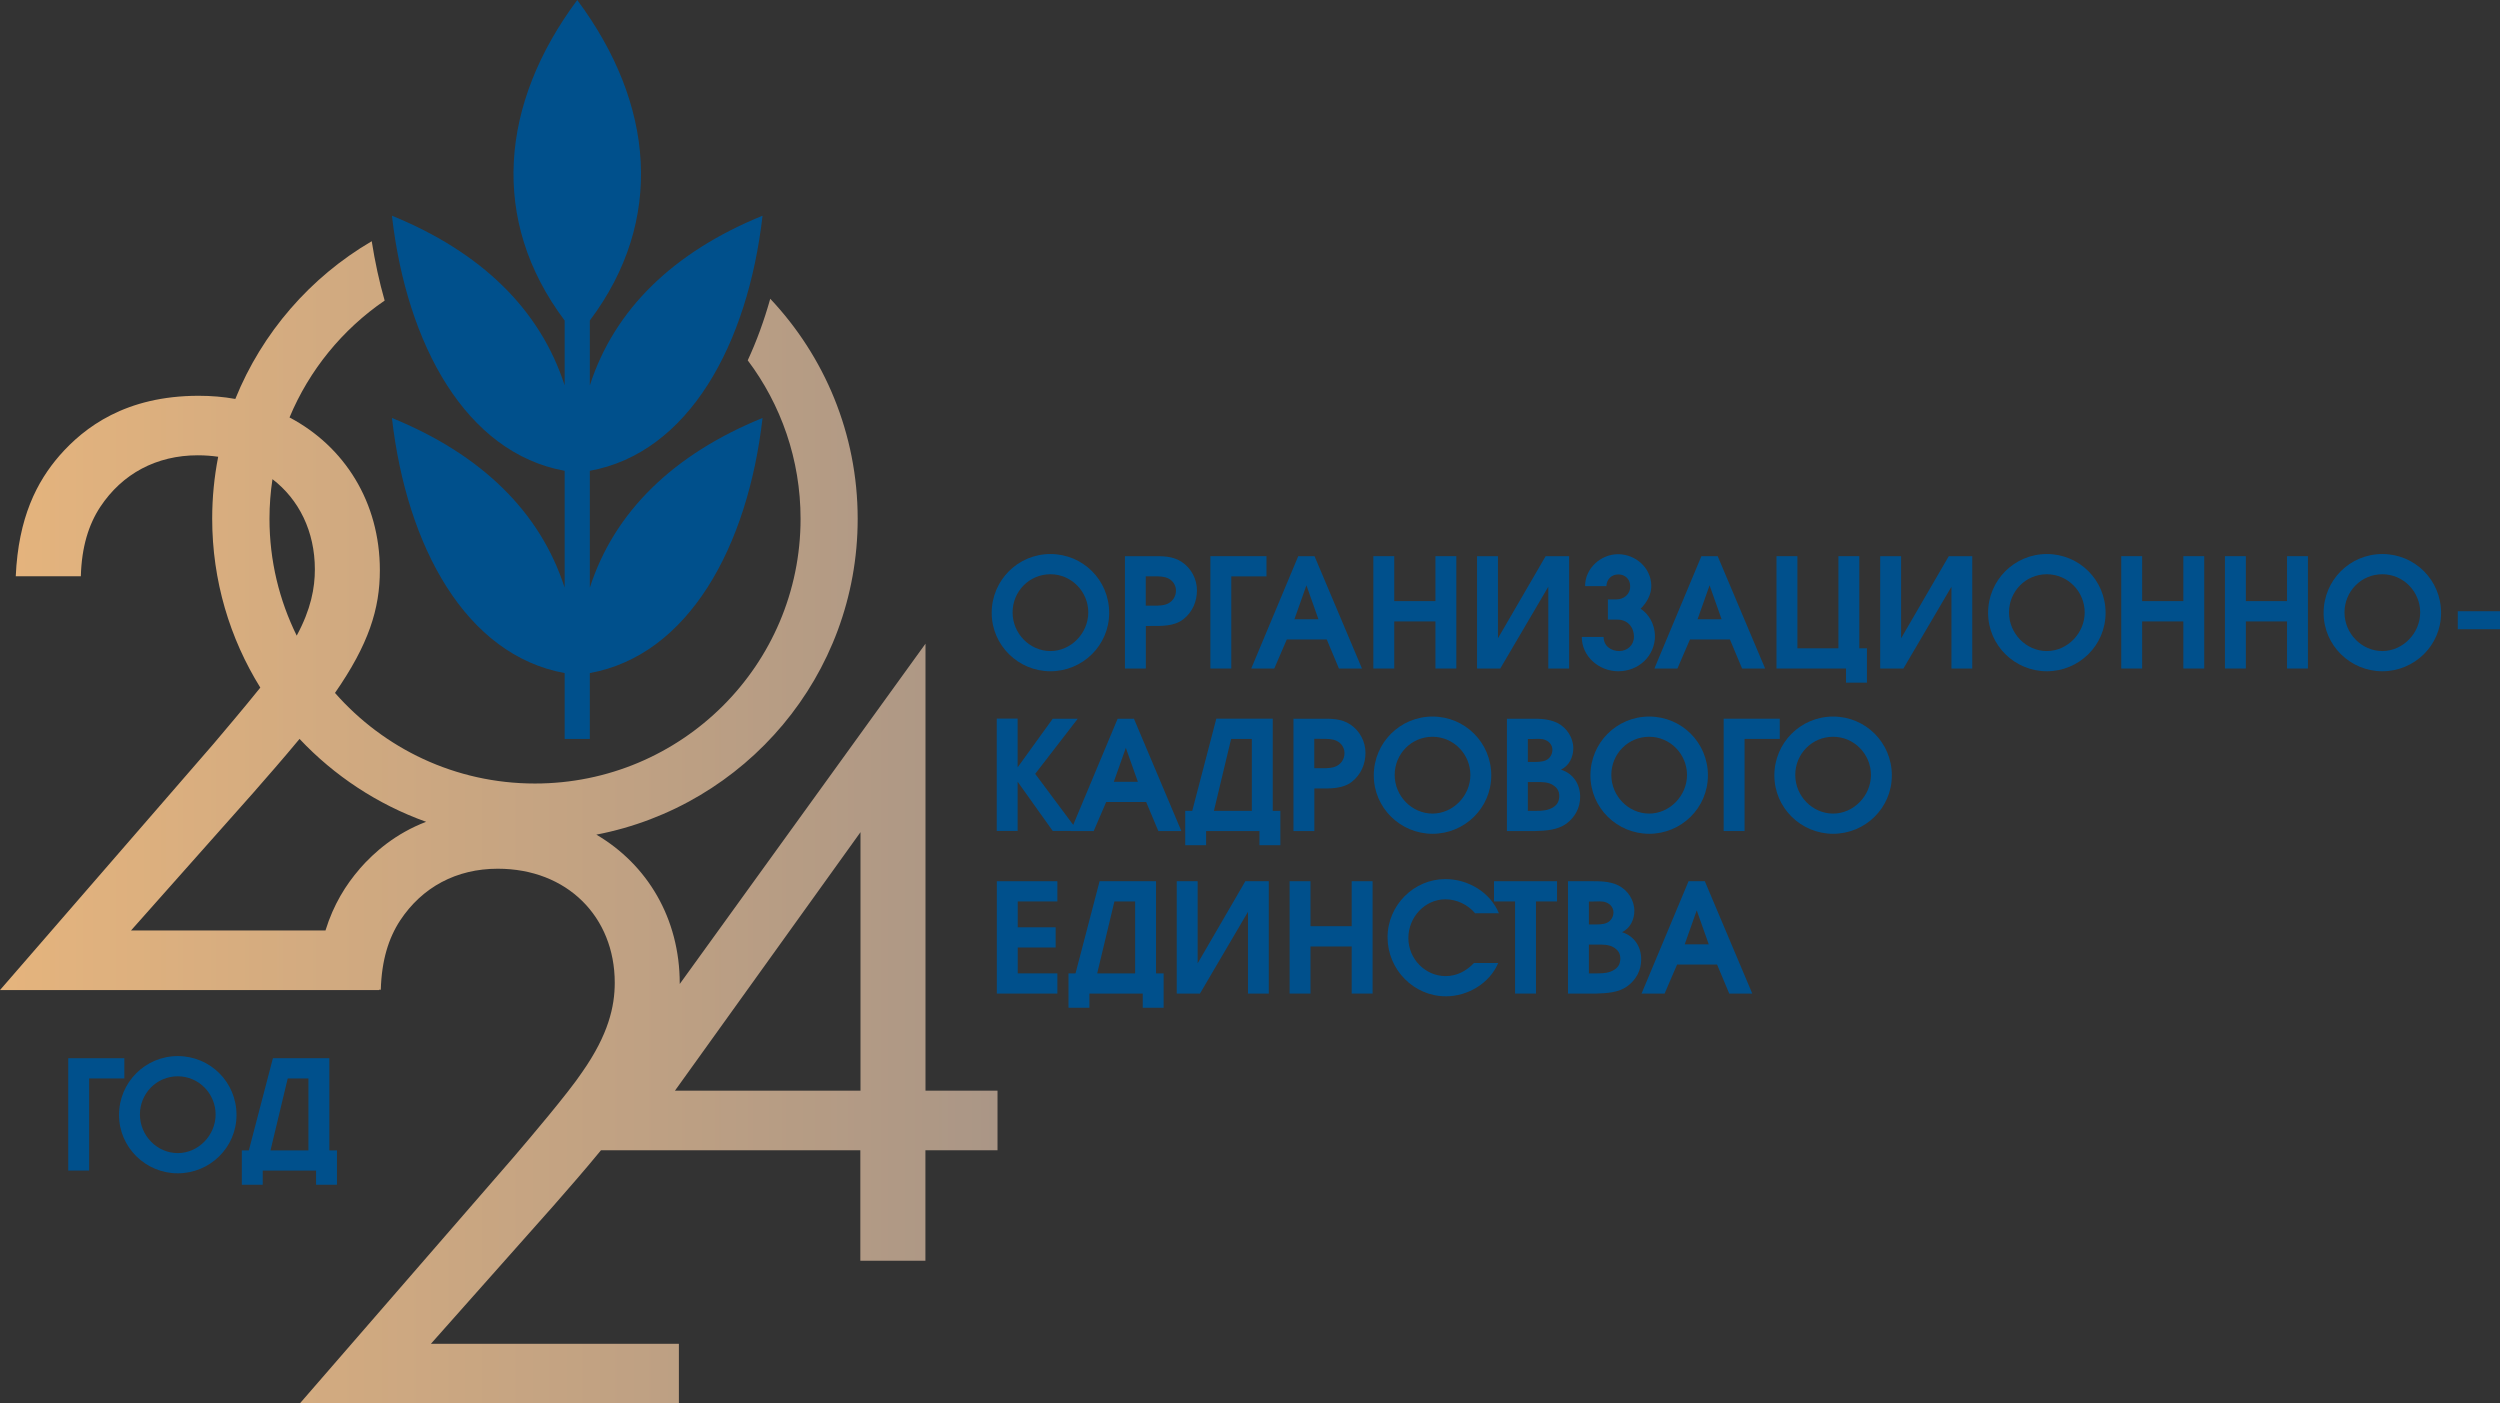 <?xml version="1.0" encoding="UTF-8"?>
<svg id="a" data-name="Слой 1" xmlns="http://www.w3.org/2000/svg" xmlns:xlink="http://www.w3.org/1999/xlink" viewBox="0 0 291.95 163.89">
  <rect x="0" y="0" width="291.95" height="163.89" fill="#333333" stroke="none"/>
  <defs>
    <style>
      .c {
        fill: url(#b);
      }

      .d, .e {
        fill: #00508c;
      }

      .f {
        fill: #fff;
      }

      .e {
        fill-rule: evenodd;
      }
    </style>
    <linearGradient id="b" data-name="Безымянный градиент 53" x1="0" y1="96.03" x2="116.51" y2="96.03" gradientUnits="userSpaceOnUse">
      <stop offset="0" stop-color="#e5b47d"/>
      <stop offset="1" stop-color="#aa9686"/>
    </linearGradient>
  </defs>
  <g>
    <path class="d" d="M122.67,78.39c-3.74,0-6.86-3.02-6.86-6.82s3.06-6.87,6.86-6.87,6.86,3.05,6.86,6.87-3.12,6.82-6.86,6.82Zm0-2.36c2.4,0,4.42-2.08,4.42-4.51s-1.96-4.46-4.42-4.46-4.42,1.99-4.42,4.46,2.01,4.51,4.42,4.51Z"/>
    <path class="d" d="M131.37,64.95h3.1c1.26,0,2.46-.05,3.56,.69,1.09,.73,1.75,1.99,1.75,3.3s-.53,2.54-1.57,3.36c-1.09,.87-2.62,.8-3.92,.8h-.48v4.97h-2.44v-13.12Zm4.77,5.64c.71-.23,1.19-.85,1.19-1.62s-.53-1.37-1.26-1.56c-.53-.14-1.28-.11-1.82-.11h-.45v3.43h.45c.61,0,1.3,.04,1.89-.14Z"/>
    <path class="d" d="M147.9,64.95v2.36h-4.11v10.76h-2.44v-13.12h6.55Z"/>
    <path class="d" d="M153.51,64.95l5.54,13.12h-2.69l-1.42-3.39h-4.67l-1.46,3.39h-2.69l5.49-13.12h1.91Zm-.94,3.39l-1.41,3.98h2.81l-1.41-3.98Z"/>
    <path class="d" d="M162.82,64.95v5.25h4.81v-5.25h2.44v13.12h-2.44v-5.5h-4.81v5.5h-2.44v-13.12h2.44Z"/>
    <path class="d" d="M183.25,78.07h-2.44v-9.55l-5.61,9.55h-2.71v-13.12h2.44v9.59l5.57-9.59h2.74v13.12Z"/>
    <path class="d" d="M193.27,74.24c0,2.38-1.92,4.15-4.29,4.15-2.24,0-4.26-1.72-4.26-4.01h2.55c0,1.05,.85,1.65,1.83,1.65,.93,0,1.71-.69,1.71-1.65,0-1.24-.82-2.02-1.92-2.02h-1.12v-2.36h.98c.87,0,1.64-.59,1.62-1.54,.02-.78-.57-1.38-1.37-1.38s-1.37,.55-1.41,1.37h-2.48c-.02-2.06,1.82-3.73,3.85-3.73s3.88,1.58,3.88,3.73c0,.98-.53,1.93-1.25,2.64,.91,.57,1.67,1.79,1.67,3.16Z"/>
    <path class="d" d="M200.59,64.95l5.54,13.12h-2.69l-1.42-3.39h-4.67l-1.46,3.39h-2.69l5.49-13.12h1.91Zm-.94,3.39l-1.41,3.98h2.81l-1.41-3.98Z"/>
    <path class="d" d="M207.46,78.07v-13.12h2.44v10.76h4.79v-10.76h2.44v10.76h.89v4.01h-2.44v-1.65h-8.12Z"/>
    <path class="d" d="M230.33,78.07h-2.44v-9.55l-5.61,9.55h-2.71v-13.12h2.44v9.59l5.57-9.59h2.74v13.12Z"/>
    <path class="d" d="M239.03,78.39c-3.74,0-6.86-3.02-6.86-6.82s3.06-6.87,6.86-6.87,6.86,3.05,6.86,6.87-3.12,6.82-6.86,6.82Zm0-2.36c2.4,0,4.42-2.08,4.42-4.51s-1.96-4.46-4.42-4.46-4.42,1.99-4.42,4.46,2.01,4.51,4.42,4.51Z"/>
    <path class="d" d="M250.16,64.95v5.25h4.81v-5.25h2.44v13.12h-2.44v-5.5h-4.81v5.5h-2.44v-13.12h2.44Z"/>
    <path class="d" d="M262.27,64.95v5.25h4.81v-5.25h2.44v13.12h-2.44v-5.5h-4.81v5.5h-2.44v-13.12h2.44Z"/>
    <path class="d" d="M278.21,78.39c-3.74,0-6.86-3.02-6.86-6.82s3.06-6.87,6.86-6.87,6.86,3.05,6.86,6.87-3.12,6.82-6.86,6.82Zm0-2.36c2.4,0,4.42-2.08,4.42-4.51s-1.96-4.46-4.42-4.46-4.42,1.99-4.42,4.46,2.01,4.51,4.42,4.51Z"/>
    <path class="d" d="M291.95,71.38v2.1h-4.93v-2.1h4.93Z"/>
    <path class="d" d="M118.84,83.93v5.68l4.1-5.68h2.92l-4.97,6.44,4.97,6.67h-2.92l-4.1-5.75v5.75h-2.44v-13.12h2.44Z"/>
    <path class="d" d="M132.42,83.93l5.54,13.12h-2.69l-1.42-3.39h-4.67l-1.46,3.39h-2.69l5.49-13.12h1.91Zm-.94,3.39l-1.41,3.98h2.81l-1.41-3.98Z"/>
    <path class="d" d="M147.08,98.7v-1.65h-6.23v1.65h-2.44v-4.01h.82l2.81-10.76h6.59v10.76h.89v4.01h-2.44Zm-.89-12.41h-2.42l-2.01,8.4h4.43v-8.4Z"/>
    <path class="d" d="M151.05,83.93h3.1c1.26,0,2.46-.05,3.56,.69,1.09,.73,1.75,1.99,1.75,3.3s-.53,2.54-1.57,3.36c-1.09,.87-2.62,.8-3.92,.8h-.48v4.97h-2.44v-13.12Zm4.77,5.64c.71-.23,1.19-.85,1.19-1.62s-.53-1.37-1.26-1.56c-.53-.14-1.28-.11-1.82-.11h-.45v3.43h.45c.61,0,1.3,.04,1.89-.14Z"/>
    <path class="d" d="M167.29,97.37c-3.74,0-6.86-3.02-6.86-6.82s3.06-6.87,6.86-6.87,6.86,3.05,6.86,6.87-3.12,6.82-6.86,6.82Zm0-2.36c2.4,0,4.42-2.08,4.42-4.51s-1.96-4.46-4.42-4.46-4.42,1.99-4.42,4.46,2.01,4.51,4.42,4.51Z"/>
    <path class="d" d="M178.37,83.93c1.19,0,2.4-.05,3.51,.5,1.09,.55,1.85,1.72,1.85,2.95,0,1.03-.48,2.04-1.44,2.5,1.44,.46,2.24,1.69,2.24,3.18,0,1.28-.59,2.36-1.6,3.12-1.05,.76-2.39,.83-3.65,.87h-3.3v-13.12h2.39Zm2.17,4.85c.46-.21,.75-.71,.75-1.21,0-.53-.34-.96-.82-1.15-.46-.21-1.09-.12-1.6-.12h-.45v2.68h.46c.52,0,1.19,.02,1.66-.2Zm.91,5.45c.45-.3,.64-.73,.64-1.28,0-.64-.3-1.03-.87-1.35-.55-.28-1.14-.27-1.73-.27h-1.07v3.36h1.02c.71,0,1.37-.04,2.01-.46Z"/>
    <path class="d" d="M192.59,97.37c-3.74,0-6.86-3.02-6.86-6.82s3.06-6.87,6.86-6.87,6.86,3.05,6.86,6.87-3.12,6.82-6.86,6.82Zm0-2.36c2.4,0,4.42-2.08,4.42-4.51s-1.96-4.46-4.42-4.46-4.42,1.99-4.42,4.46,2.01,4.51,4.42,4.51Z"/>
    <path class="d" d="M207.84,83.93v2.36h-4.11v10.76h-2.44v-13.12h6.55Z"/>
    <path class="d" d="M214.07,97.37c-3.74,0-6.86-3.02-6.86-6.82s3.06-6.87,6.86-6.87,6.86,3.05,6.86,6.87-3.12,6.82-6.86,6.82Zm0-2.36c2.4,0,4.42-2.08,4.42-4.51s-1.96-4.46-4.42-4.46-4.42,1.99-4.42,4.46,2.01,4.51,4.42,4.51Z"/>
    <path class="d" d="M123.48,102.91v2.36h-4.63v3.02h4.43v2.36h-4.43v3.02h4.63v2.36h-7.07v-13.12h7.07Z"/>
    <path class="d" d="M133.45,117.68v-1.65h-6.23v1.65h-2.44v-4.01h.82l2.81-10.76h6.59v10.76h.89v4.01h-2.44Zm-.89-12.41h-2.42l-2.01,8.4h4.43v-8.4Z"/>
    <path class="d" d="M148.18,116.03h-2.44v-9.55l-5.61,9.55h-2.71v-13.12h2.44v9.59l5.57-9.59h2.74v13.12Z"/>
    <path class="d" d="M153.04,102.91v5.25h4.81v-5.25h2.44v13.12h-2.44v-5.5h-4.81v5.5h-2.44v-13.12h2.44Z"/>
    <path class="d" d="M168.86,116.35c-3.78,0-6.82-3.14-6.82-6.89s3.08-6.8,6.75-6.8c2.64,0,5.24,1.53,6.25,3.99h-2.78c-.82-.99-2.14-1.63-3.46-1.63-2.4,0-4.33,2.08-4.33,4.53s1.99,4.44,4.35,4.44c1.3,0,2.42-.59,3.31-1.53h2.83c-1,2.38-3.56,3.89-6.11,3.89Z"/>
    <path class="d" d="M174.47,105.27v-2.36h7.36v2.36h-2.46v10.76h-2.44v-10.76h-2.46Z"/>
    <path class="d" d="M185.5,102.91c1.19,0,2.4-.05,3.51,.5,1.09,.55,1.85,1.72,1.85,2.95,0,1.03-.48,2.04-1.44,2.5,1.44,.46,2.24,1.69,2.24,3.18,0,1.28-.59,2.36-1.6,3.12-1.05,.76-2.39,.83-3.65,.87h-3.3v-13.12h2.39Zm2.17,4.85c.46-.21,.75-.71,.75-1.21,0-.53-.34-.96-.82-1.15-.46-.21-1.09-.12-1.6-.12h-.45v2.68h.46c.52,0,1.19,.02,1.66-.2Zm.91,5.45c.45-.3,.64-.73,.64-1.28,0-.64-.3-1.03-.87-1.35-.55-.28-1.14-.27-1.73-.27h-1.07v3.36h1.02c.71,0,1.37-.04,2.01-.46Z"/>
    <path class="d" d="M199.09,102.91l5.54,13.12h-2.69l-1.42-3.39h-4.67l-1.46,3.39h-2.69l5.49-13.12h1.91Zm-.94,3.39l-1.41,3.98h2.81l-1.41-3.98Z"/>
  </g>
  <g>
    <path class="d" d="M14.52,123.58v2.36h-4.11v10.76h-2.44v-13.12h6.55Z"/>
    <path class="d" d="M20.76,137.02c-3.74,0-6.86-3.02-6.86-6.82s3.06-6.87,6.86-6.87,6.86,3.05,6.86,6.87-3.12,6.82-6.86,6.82Zm0-2.36c2.4,0,4.42-2.08,4.42-4.51s-1.96-4.46-4.42-4.46-4.42,1.99-4.42,4.46,2.01,4.51,4.42,4.51Z"/>
    <path class="d" d="M36.91,138.35v-1.65h-6.23v1.65h-2.44v-4.01h.82l2.81-10.76h6.59v10.76h.89v4.01h-2.44Zm-.89-12.41h-2.42l-2.01,8.4h4.43v-8.4Z"/>
  </g>
  <g>
    <path class="e" d="M68.88,68.63v-13.65c11.52-2.09,18.45-14.73,20.17-29.79-10.43,4.25-17.32,10.96-20.17,19.82v-7.58c8.8-11.72,7.52-25.34-1.45-37.4l-.02-.03s0-.01,0,0c0-.01,0,.01,0,0l-.02,.03c-8.97,12.07-10.24,25.69-1.45,37.4v7.58c-2.85-8.86-9.74-15.57-20.17-19.82,1.72,15.06,8.65,27.7,20.17,29.79v13.65c-2.85-8.86-9.74-15.57-20.17-19.82,1.72,15.06,8.65,27.7,20.17,29.79v7.69h2.94v-7.69c11.52-2.09,18.45-14.73,20.17-29.79-10.43,4.25-17.32,10.96-20.17,19.82Z"/>
    <path class="c" d="M108.08,127.37v-52.2l-28.7,39.74s0-.03,0-.05c0-7.62-3.79-13.9-9.74-17.39,17.39-3.34,30.52-18.58,30.52-36.88,0-9.94-3.88-18.98-10.21-25.7-.72,2.56-1.6,4.97-2.63,7.19,3.88,5.16,6.17,11.57,6.17,18.51,0,17.07-13.89,30.91-31.02,30.91-9.31,0-17.66-4.1-23.35-10.58,3.94-5.68,5.24-9.81,5.24-14.33,0-7.95-4.13-14.45-10.55-17.84,2.31-5.55,6.2-10.29,11.11-13.65-.63-2.2-1.13-4.52-1.51-6.93-7.16,4.19-12.8,10.67-15.93,18.42-1.37-.25-2.8-.37-4.28-.37-8.52,0-13.35,3.68-16.23,6.96-2.67,3.07-4.83,7.27-5.13,14.12h7.6c.1-3.48,.92-6.04,2.26-8.09,2.57-3.89,6.57-6.04,11.4-6.04,.82,0,1.61,.06,2.38,.17-.46,2.34-.7,4.76-.7,7.23,0,7.24,2.06,14,5.62,19.73-1.96,2.44-4.31,5.2-5.44,6.54L0,115.62H44.26v-.04h.21c.1-3.48,.92-6.04,2.26-8.09,2.57-3.89,6.57-6.04,11.4-6.04,8.11,0,13.66,5.63,13.66,13.31,0,2.76-.72,6.04-3.8,10.44-1.64,2.46-6.26,7.88-8.01,9.93l-24.96,28.76h44.26v-6.96h-28.96l14.27-16.07c1.66-1.9,3.65-4.16,5.59-6.53h30.29v12.9h7.6v-12.9h8.42v-6.96h-8.42ZM31.81,55.95c3.11,2.38,4.96,6.12,4.96,10.54,0,2.17-.45,4.65-2.12,7.74-2.03-4.12-3.18-8.74-3.18-13.64,0-1.58,.12-3.13,.35-4.64Zm10.2,45.51c-1.62,1.87-3.06,4.16-4,7.2H15.3l14.27-16.07c1.61-1.84,3.52-4.02,5.41-6.3,4.05,4.3,9.1,7.65,14.78,9.68-3.56,1.37-6.02,3.51-7.76,5.49Zm58.48,25.91h-21.67l21.67-30.19v30.19Z"/>
    <polyline class="f" points="67.42 0 67.41 0 67.41 0 67.42 0"/>
    <polyline class="f" points="67.41 0 67.41 0 67.41 0 67.41 0"/>
    <polyline class="f" points="67.41 0 67.41 0 67.41 0 67.41 0"/>
    <polyline class="f" points="67.41 0 67.42 0 67.41 0 67.41 0"/>
  </g>
</svg>